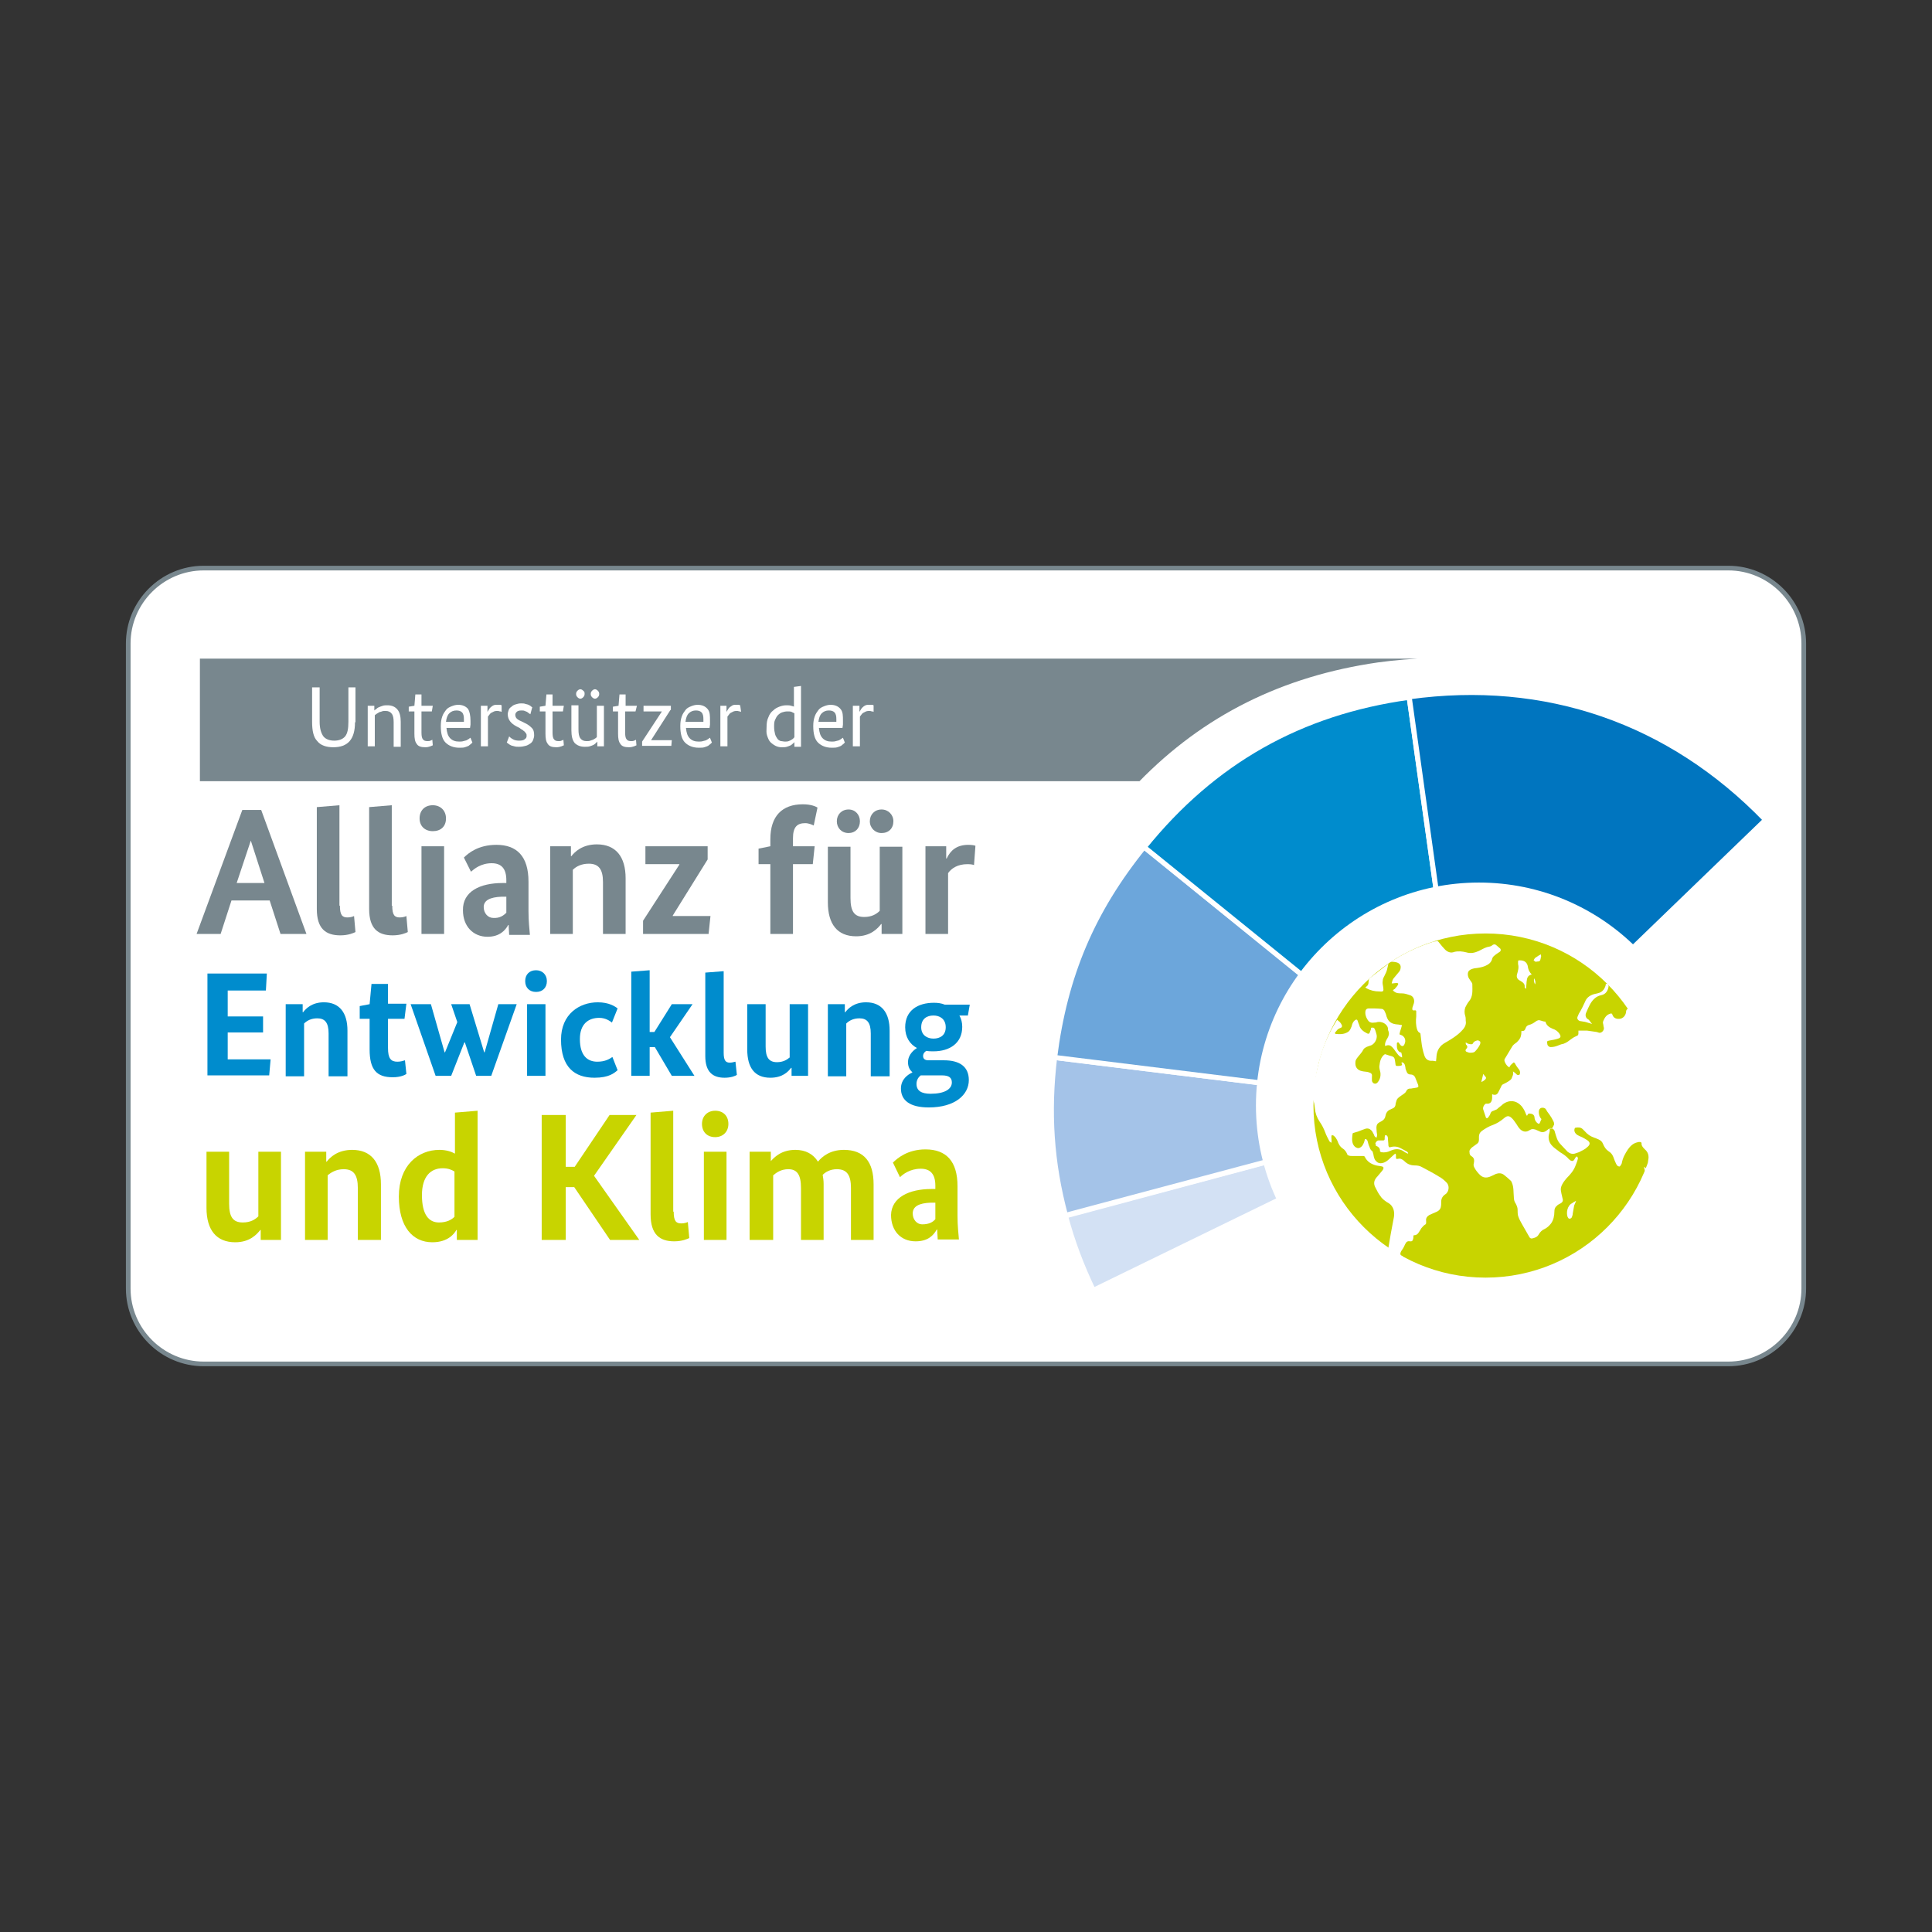 <?xml version="1.0" encoding="utf-8"?>
<!-- Generator: Adobe Illustrator 27.5.0, SVG Export Plug-In . SVG Version: 6.00 Build 0)  -->
<svg version="1.1" id="Ebene_1" xmlns="http://www.w3.org/2000/svg" xmlns:xlink="http://www.w3.org/1999/xlink" x="0px" y="0px"
	 viewBox="0 0 409.8 409.8" style="enable-background:new 0 0 409.8 409.8;" xml:space="preserve">
<rect x="0" y="0" width="409.8" height="409.8" fill="#333333" stroke="none"/>
<style type="text/css">
	.st0{fill:#FFFFFF;stroke:#78878E;stroke-width:0.987;stroke-miterlimit:10;}
	.st1{fill:#78878E;stroke:#FFFFFF;stroke-width:1.406;stroke-miterlimit:10;}
	.st2{fill:#78878E;}
	.st3{fill:#008CCD;}
	.st4{fill:#C8D400;}
	.st5{fill:#FFFFFF;}
	.st6{fill:#D3E1F4;stroke:#FFFFFF;stroke-width:1.073;stroke-miterlimit:10;}
	.st7{fill:#A4C3E8;stroke:#FFFFFF;stroke-width:1.073;stroke-miterlimit:10;}
	.st8{fill:#6CA6DB;stroke:#FFFFFF;stroke-width:1.073;stroke-miterlimit:10;}
	.st9{fill:#008CCD;stroke:#FFFFFF;stroke-width:1.073;stroke-miterlimit:10;}
	.st10{fill:#0075BF;stroke:#FFFFFF;stroke-width:1.073;stroke-miterlimit:10;}
</style>
<g>
	<g>
		<path class="st0" d="M366.6,289.3H43.2c-8.8,0-16-7.2-16-16V136.5c0-8.8,7.2-16,16-16h323.4c8.8,0,16,7.2,16,16v136.8
			C382.6,282.1,375.4,289.3,366.6,289.3z"/>
		<path class="st1" d="M292.4,141.2c3.7-0.5,7.3-0.8,10.9-0.9V139H41.7v27.4H242C255.7,152.3,272.3,144.1,292.4,141.2z"/>
		<g>
			<g>
			</g>
			<g>
			</g>
			<g>
			</g>
			<g>
			</g>
			<g>
			</g>
			<g>
			</g>
		</g>
		<g>
			<g>
				<path class="st2" d="M59.5,198.1l-2.3-7.1h-8.1l-2.3,7.1h-5.1l9.7-26.3h4l9.6,26.3H59.5z M53.2,178.3L53.2,178.3l-3,9h5.9
					L53.2,178.3z"/>
				<path class="st2" d="M72.1,192.1c0,2,0.5,2.5,1.6,2.5c0.7,0,1.2-0.2,1.4-0.3l0.3,3.4c-0.4,0.2-1.5,0.7-3.2,0.7
					c-3.1,0-5-1.4-5-5.6v-21.6l4.8-0.4V192.1z"/>
				<path class="st2" d="M83.2,192.1c0,2,0.5,2.5,1.6,2.5c0.7,0,1.2-0.2,1.4-0.3l0.3,3.4c-0.4,0.2-1.5,0.7-3.2,0.7
					c-3.1,0-5-1.4-5-5.6v-21.6l4.8-0.4V192.1z"/>
				<path class="st2" d="M91.8,176.3c-1.7,0-2.8-1.1-2.8-2.7c0-1.7,1.1-2.8,2.8-2.8c1.6,0,2.8,1.1,2.8,2.8
					C94.6,175.3,93.5,176.3,91.8,176.3z M94.2,198.1h-4.8v-18.6h4.8V198.1z"/>
				<path class="st2" d="M106.6,187.3h0.8v-0.6c0-2.4-1-3.6-3.1-3.6c-2.3,0-3.7,1.2-4.4,1.8l-1.5-3c0.9-0.9,3-2.7,6.9-2.7
					c4.3,0,6.8,2.4,6.8,7.8v6.3c0,2.1,0.2,3.8,0.3,5h-4.4c0-0.5-0.1-1.3-0.1-2.1h-0.1c-0.6,1.1-1.8,2.5-4.4,2.5
					c-3,0-5.2-2.2-5.2-5.6C98.1,189.1,101.8,187.3,106.6,187.3z M107.4,193.6v-3.4l-1,0c-2.5,0.1-3.8,0.8-3.8,2.2
					c0,1.3,0.9,2.3,2,2.3C106,194.8,106.8,194.2,107.4,193.6z"/>
				<path class="st2" d="M127.9,198.1v-11c0-2.7-0.9-3.9-3-3.9c-1.6,0-2.7,0.6-3.4,1.3v13.6h-4.8v-18.6h4.4v2.1h0.1
					c0.7-0.9,2.3-2.5,5.4-2.5c4,0,6.1,2.6,6.1,7.2v11.8H127.9z"/>
				<path class="st2" d="M150.1,182.3l-7.4,11.9v0.1h8l-0.4,3.8h-13.9v-2.8l7.7-11.9v-0.1h-7.2v-3.8h13.2V182.3z"/>
				<path class="st2" d="M172.4,183.3h-4.2v14.8h-4.8v-14.8h-2.5V180l2.5-0.5V178c0-4.9,2.5-7.4,6.9-7.4c1.8,0,2.8,0.5,3.1,0.7
					l-0.8,3.8c-0.2-0.1-1-0.5-1.8-0.5c-1.7,0-2.6,0.8-2.6,3.2v1.7h4.6L172.4,183.3z"/>
				<path class="st2" d="M191.4,198.1H187V196h-0.1c-0.7,0.9-2.2,2.6-5.3,2.6c-4,0-6-2.6-6-7.2v-11.8h4.8v10.9c0,2.8,0.8,4,2.9,4
					c1.6,0,2.6-0.6,3.3-1.3v-13.6h4.8V198.1z M180,176.7c-1.5,0-2.5-1.1-2.5-2.5c0-1.4,1-2.5,2.5-2.5c1.4,0,2.4,1.1,2.4,2.5
					C182.4,175.7,181.4,176.7,180,176.7z M187,176.7c-1.4,0-2.5-1.1-2.5-2.5c0-1.4,1-2.5,2.5-2.5c1.4,0,2.5,1.1,2.5,2.5
					C189.5,175.7,188.5,176.7,187,176.7z"/>
				<path class="st2" d="M206.6,183.5c-0.2-0.1-0.6-0.2-1.4-0.2c-2.1,0-3.4,0.9-4.1,1.9v12.9h-4.8v-18.6h4.4v2.6h0.1
					c0.8-1.7,2.1-2.9,4.6-2.9c0.7,0,1.3,0.1,1.5,0.2L206.6,183.5z"/>
				<path class="st3" d="M56.4,210.1h-8.1v5.5h7.5v3.4h-7.5v5.7h9.1l-0.3,3.4H44v-21.6h12.6L56.4,210.1z"/>
				<path class="st3" d="M69.7,228.2v-9c0-2.3-0.8-3.2-2.4-3.2c-1.3,0-2.2,0.5-2.8,1.1v11.2h-3.9V213h3.6v1.7h0.1
					c0.6-0.8,1.9-2.1,4.4-2.1c3.3,0,5,2.2,5,6v9.7H69.7z"/>
				<path class="st3" d="M85.8,216.1h-3.5v6.2c0,2.2,0.6,2.9,2,2.9c0.7,0,1.3-0.2,1.6-0.3l0.3,2.9c-0.3,0.2-1.2,0.7-2.9,0.7
					c-3.4,0-4.9-1.6-4.9-5.9v-6.5h-2.1v-2.7l2.1-0.4l0.4-4.3h3.5v4.2h3.9L85.8,216.1z"/>
				<path class="st3" d="M104.2,228.2H101l-2.4-7.1h-0.1l-2.8,7.1h-3.3L87.1,213h4.3l2.9,10.2h0.1l2.6-6.4l-1.3-3.8h3.9l3.1,10.2
					h0.1l2.9-10.2h3.9L104.2,228.2z"/>
				<path class="st3" d="M113.7,210.4c-1.4,0-2.3-0.9-2.3-2.3c0-1.4,0.9-2.3,2.3-2.3c1.3,0,2.3,0.9,2.3,2.3
					C116,209.5,115.1,210.4,113.7,210.4z M115.7,228.2h-3.9V213h3.9V228.2z"/>
				<path class="st3" d="M129.8,216.9c-0.4-0.3-1.3-1-2.7-1c-2.3,0-4.1,1.3-4.1,4.5c0,3.5,1.6,4.8,3.7,4.8c1.7,0,2.6-0.6,3.2-1
					l1.1,2.8c-0.7,0.6-1.8,1.6-4.9,1.6c-4.2,0-7.1-2.2-7.1-8.1c0-5.4,3.9-7.9,7.8-7.9c2.4,0,3.7,0.9,4.2,1.3L129.8,216.9z"/>
				<path class="st3" d="M142.1,220l5.2,8.2h-4.8l-3.6-6.1h-1.1v6.1h-3.9v-22.1l3.9-0.3v13.1h1l3.7-5.9h4.4L142.1,220z"/>
				<path class="st3" d="M153.5,223.3c0,1.6,0.4,2.1,1.3,2.1c0.6,0,1-0.2,1.2-0.2l0.3,2.8c-0.3,0.2-1.2,0.6-2.6,0.6
					c-2.5,0-4.1-1.2-4.1-4.6v-17.7l3.9-0.3V223.3z"/>
				<path class="st3" d="M171.5,228.2h-3.6v-1.7h-0.1c-0.6,0.8-1.8,2.1-4.4,2.1c-3.3,0-4.9-2.1-4.9-6V213h3.9v9
					c0,2.3,0.7,3.3,2.4,3.3c1.3,0,2.1-0.5,2.7-1V213h3.9V228.2z"/>
				<path class="st3" d="M184.7,228.2v-9c0-2.3-0.8-3.2-2.4-3.2c-1.3,0-2.2,0.5-2.8,1.1v11.2h-3.9V213h3.6v1.7h0.1
					c0.6-0.8,1.9-2.1,4.4-2.1c3.3,0,5,2.2,5,6v9.7H184.7z"/>
				<path class="st3" d="M205.3,215.4h-1.8c0.4,0.7,0.6,1.5,0.6,2.4c0,3.5-2.7,5.2-6.1,5.2c-0.5,0-1,0-1.5-0.1
					c-0.4,0.2-0.7,0.6-0.7,1.1c0,0.5,0.3,0.9,1.1,0.9h3.3c3.3,0,5.3,1.3,5.3,4.2c0,3.1-2.9,5.8-8.5,5.8c-4,0-5.9-1.5-5.9-4
					c0-2,1.5-3,2.4-3.4v-0.1c-0.6-0.5-0.9-1.2-0.9-2.1c0-1.7,1.4-2.7,1.9-3v0c-1.5-0.8-2.5-2.3-2.5-4.4c0-3.6,2.7-5.2,6.1-5.2
					c0.8,0,1.6,0.1,2.3,0.4h5.3L205.3,215.4z M195.3,228.1c-0.4,0.3-0.9,0.9-0.9,1.8c0,1.5,1.1,2.1,3,2.1c3,0,4.5-1,4.5-2.4
					c0-1-0.6-1.5-2.1-1.5h-3.3C196.1,228.1,195.7,228.1,195.3,228.1z M198,215.4c-1.4,0-2.6,0.7-2.6,2.5c0,1.7,1.3,2.4,2.6,2.4
					c1.4,0,2.6-0.7,2.6-2.4C200.6,216.1,199.3,215.4,198,215.4z"/>
				<path class="st4" d="M59.7,263h-4.4v-2.1h-0.1c-0.7,0.9-2.2,2.6-5.3,2.6c-4,0-6.1-2.6-6.1-7.3v-11.9h4.8v11c0,2.8,0.8,4,2.9,4
					c1.6,0,2.6-0.6,3.3-1.3v-13.7h4.8V263z"/>
				<path class="st4" d="M75.9,263V252c0-2.8-0.9-4-3-4c-1.6,0-2.7,0.7-3.4,1.3V263h-4.8v-18.7h4.5v2.1h0.1c0.7-0.9,2.3-2.5,5.4-2.5
					c4,0,6.1,2.6,6.1,7.3V263H75.9z"/>
				<path class="st4" d="M93.2,243.9c1.5,0,2.6,0.4,3.3,0.8V236l4.8-0.4V263h-4.4v-2.1h-0.1c-0.4,0.7-1.7,2.6-5.1,2.6
					c-4.2,0-7.1-3.3-7.1-9.7C84.6,247.2,88.7,243.9,93.2,243.9z M96.4,258.1v-9.6c-0.6-0.4-1.4-0.7-2.5-0.7c-2.6,0-4.4,1.8-4.4,5.7
					c0,4.2,1.5,5.8,3.6,5.8C94.8,259.3,95.8,258.7,96.4,258.1z"/>
				<path class="st4" d="M126,249.4l9.6,13.6h-6.2l-7.6-11.2h-1.8V263h-5.1v-26.5h5.1v11h1.9l7.4-11h5.7L126,249.4z"/>
				<path class="st4" d="M142.9,257c0,2,0.5,2.5,1.6,2.5c0.7,0,1.2-0.2,1.4-0.3l0.3,3.4c-0.4,0.2-1.5,0.7-3.2,0.7
					c-3.1,0-5-1.5-5-5.7V236l4.8-0.4V257z"/>
				<path class="st4" d="M151.7,241.2c-1.7,0-2.8-1.1-2.8-2.8c0-1.7,1.2-2.8,2.8-2.8c1.7,0,2.8,1.1,2.8,2.8
					C154.5,240.1,153.3,241.2,151.7,241.2z M154.1,263h-4.8v-18.7h4.8V263z"/>
				<path class="st4" d="M163.4,246.4L163.4,246.4c0.8-0.9,2.3-2.5,5.3-2.5c2.2,0,3.8,0.9,4.8,2.5c0.9-1.1,2.6-2.5,5.5-2.5
					c4.3,0,6.3,2.6,6.3,7.3V263h-4.8V252c0-2.8-0.9-4-3-4c-1.4,0-2.4,0.6-3,1.2c0.1,0.6,0.2,1.2,0.2,1.9V263h-4.8V252
					c0-2.8-0.8-4-2.7-4c-1.5,0-2.5,0.7-3.2,1.3V263H159v-18.7h4.5V246.4z"/>
				<path class="st4" d="M197.6,252.2h0.8v-0.7c0-2.4-1-3.6-3.1-3.6c-2.3,0-3.8,1.2-4.4,1.8l-1.5-3.1c0.9-0.9,3.1-2.8,6.9-2.8
					c4.4,0,6.8,2.5,6.8,7.8v6.3c0,2.1,0.2,3.8,0.3,5h-4.5c0-0.5-0.1-1.3-0.1-2.1h-0.1c-0.7,1.2-1.8,2.5-4.5,2.5
					c-3.1,0-5.2-2.2-5.2-5.6C189.1,254,192.8,252.2,197.6,252.2z M198.4,258.6v-3.5l-1,0c-2.5,0.1-3.8,0.8-3.8,2.3
					c0,1.3,0.9,2.3,2,2.3C197.1,259.7,197.9,259.2,198.4,258.6z"/>
			</g>
		</g>
		<g>
			<path class="st5" d="M75.3,153.2c0,3.6-1.5,5.3-4.6,5.3c-1.5,0-2.7-0.4-3.4-1.3c-0.8-0.8-1.1-2.2-1.1-4.1v-7.3h1.6v7.3
				c0,1.4,0.3,2.4,0.8,3.1c0.5,0.6,1.3,0.9,2.3,0.9c1,0,1.8-0.3,2.3-0.9c0.5-0.6,0.7-1.6,0.7-3.1v-7.3h1.5V153.2z"/>
			<path class="st5" d="M83.5,158.3v-5.1c0-0.8-0.1-1.4-0.4-1.8c-0.3-0.4-0.7-0.6-1.3-0.6c-0.3,0-0.6,0-0.8,0.1
				c-0.2,0.1-0.5,0.1-0.6,0.2c-0.2,0.1-0.3,0.2-0.5,0.3c-0.1,0.1-0.3,0.2-0.4,0.3v6.6h-1.5v-8.6h1.4v1h0c0.1-0.1,0.2-0.2,0.4-0.3
				c0.1-0.1,0.3-0.3,0.6-0.4c0.2-0.1,0.5-0.2,0.8-0.3c0.3-0.1,0.6-0.1,1-0.1c0.9,0,1.6,0.3,2.1,0.9c0.5,0.6,0.7,1.5,0.7,2.6v5.3
				H83.5z"/>
			<path class="st5" d="M91.6,150.9h-2.2v4.5c0,0.7,0.1,1.2,0.3,1.4c0.2,0.3,0.5,0.4,1,0.4c0.2,0,0.4,0,0.6-0.1
				c0.2-0.1,0.3-0.1,0.4-0.2l0.1,1.2c-0.1,0-0.2,0.1-0.5,0.2s-0.6,0.2-1.1,0.2c-0.9,0-1.5-0.2-1.8-0.7c-0.4-0.5-0.5-1.2-0.5-2.2
				v-4.7h-1.2v-1l1.2-0.2l0.2-2.4h1.3v2.4h2.4L91.6,150.9z"/>
			<path class="st5" d="M99.8,152.9c0,0.3,0,0.6,0,0.8c0,0.2-0.1,0.5-0.1,0.7h-5c0.1,1,0.3,1.7,0.8,2.2c0.5,0.5,1.1,0.7,1.9,0.7
				c0.3,0,0.6,0,0.9-0.1c0.3-0.1,0.5-0.1,0.7-0.2c0.2-0.1,0.3-0.2,0.5-0.3c0.1-0.1,0.2-0.2,0.3-0.2l0.4,1c-0.1,0.1-0.2,0.2-0.3,0.3
				c-0.1,0.1-0.3,0.2-0.5,0.4c-0.2,0.1-0.5,0.2-0.8,0.3s-0.7,0.1-1.2,0.1c-1.2,0-2.2-0.4-2.9-1.1c-0.7-0.7-1-1.9-1-3.5
				c0-0.8,0.1-1.4,0.3-2s0.5-1,0.8-1.4s0.7-0.6,1.2-0.8c0.5-0.2,0.9-0.3,1.4-0.3c0.9,0,1.6,0.3,2.1,0.9
				C99.6,150.9,99.8,151.8,99.8,152.9z M96.8,150.7c-0.6,0-1.1,0.2-1.5,0.6c-0.4,0.4-0.6,1-0.7,1.8h3.8c0-0.1,0-0.2,0-0.3
				s0-0.2,0-0.3c0-0.6-0.1-1.1-0.4-1.4S97.3,150.7,96.8,150.7z"/>
			<path class="st5" d="M106.4,151c-0.1,0-0.1-0.1-0.3-0.1s-0.3-0.1-0.5-0.1c-0.3,0-0.5,0-0.8,0.1c-0.2,0.1-0.4,0.2-0.6,0.3
				c-0.2,0.1-0.3,0.3-0.4,0.4c-0.1,0.1-0.2,0.3-0.3,0.4v6.3h-1.5v-8.6l1.4,0v1.3h0c0.1-0.2,0.2-0.3,0.3-0.5c0.1-0.2,0.2-0.3,0.4-0.5
				s0.4-0.3,0.6-0.4s0.5-0.1,0.9-0.1c0.2,0,0.3,0,0.5,0s0.2,0.1,0.3,0.1L106.4,151z"/>
			<path class="st5" d="M112.5,151.5c-0.1-0.1-0.2-0.1-0.3-0.2c-0.1-0.1-0.3-0.2-0.4-0.3c-0.2-0.1-0.3-0.1-0.5-0.2
				c-0.2-0.1-0.4-0.1-0.7-0.1c-0.5,0-0.8,0.1-1,0.3c-0.2,0.2-0.3,0.4-0.3,0.6c0,0.3,0.1,0.6,0.3,0.8c0.2,0.2,0.5,0.4,1,0.6l0.6,0.3
				c0.7,0.3,1.2,0.7,1.6,1.1c0.4,0.4,0.5,0.9,0.5,1.6c0,0.3-0.1,0.6-0.2,0.9c-0.1,0.3-0.3,0.6-0.6,0.8c-0.3,0.2-0.6,0.4-1,0.5
				c-0.4,0.1-0.8,0.2-1.4,0.2c-0.4,0-0.7,0-1-0.1c-0.3-0.1-0.5-0.1-0.7-0.2s-0.4-0.2-0.5-0.3c-0.1-0.1-0.3-0.2-0.4-0.3l0.5-1.3
				c0.2,0.2,0.4,0.4,0.8,0.6c0.3,0.2,0.8,0.3,1.3,0.3c0.6,0,1-0.1,1.2-0.3c0.3-0.2,0.4-0.4,0.4-0.7c0-0.2,0-0.4-0.1-0.5
				c-0.1-0.1-0.2-0.3-0.3-0.4c-0.1-0.1-0.3-0.2-0.5-0.4c-0.2-0.1-0.4-0.2-0.6-0.4l-0.6-0.3c-0.6-0.3-1.1-0.7-1.4-1.1
				c-0.3-0.4-0.5-0.9-0.5-1.5c0-0.3,0.1-0.6,0.2-0.9c0.1-0.3,0.3-0.5,0.6-0.7c0.2-0.2,0.5-0.4,0.9-0.5c0.3-0.1,0.7-0.2,1.1-0.2
				c0.3,0,0.7,0,0.9,0.1c0.3,0.1,0.5,0.1,0.7,0.2c0.2,0.1,0.4,0.2,0.5,0.3c0.1,0.1,0.2,0.2,0.3,0.2L112.5,151.5z"/>
			<path class="st5" d="M119.4,150.9h-2.2v4.5c0,0.7,0.1,1.2,0.3,1.4c0.2,0.3,0.5,0.4,1,0.4c0.2,0,0.4,0,0.6-0.1
				c0.2-0.1,0.3-0.1,0.4-0.2l0.1,1.2c-0.1,0-0.2,0.1-0.5,0.2s-0.6,0.2-1.1,0.2c-0.9,0-1.5-0.2-1.8-0.7c-0.4-0.5-0.5-1.2-0.5-2.2
				v-4.7h-1.2v-1l1.2-0.2l0.2-2.4h1.3v2.4h2.4L119.4,150.9z"/>
			<path class="st5" d="M128.1,158.3h-1.4v-1h0c-0.1,0.1-0.2,0.2-0.3,0.3c-0.1,0.1-0.3,0.3-0.5,0.4c-0.2,0.1-0.5,0.2-0.8,0.3
				c-0.3,0.1-0.7,0.1-1.1,0.1c-0.9,0-1.6-0.3-2.1-0.8c-0.5-0.6-0.7-1.5-0.7-2.7v-5.3h1.5v5.1c0,0.9,0.1,1.5,0.4,1.9
				c0.3,0.4,0.7,0.6,1.3,0.6c0.3,0,0.6,0,0.8-0.1c0.2-0.1,0.4-0.1,0.6-0.2c0.2-0.1,0.3-0.2,0.5-0.3s0.2-0.2,0.3-0.3v-6.6h1.5V158.3z
				 M124,147.2c0,0.3-0.1,0.5-0.3,0.7s-0.4,0.3-0.6,0.3s-0.4-0.1-0.6-0.3s-0.3-0.4-0.3-0.7c0-0.3,0.1-0.5,0.3-0.7
				c0.2-0.2,0.4-0.3,0.6-0.3s0.4,0.1,0.6,0.3C124,146.7,124,146.9,124,147.2z M127.1,147.2c0,0.3-0.1,0.5-0.3,0.7s-0.4,0.3-0.6,0.3
				s-0.4-0.1-0.6-0.3c-0.2-0.2-0.3-0.4-0.3-0.7c0-0.3,0.1-0.5,0.3-0.7c0.2-0.2,0.4-0.3,0.6-0.3s0.4,0.1,0.6,0.3
				C127,146.7,127.1,146.9,127.1,147.2z"/>
			<path class="st5" d="M134.8,150.9h-2.2v4.5c0,0.7,0.1,1.2,0.3,1.4c0.2,0.3,0.5,0.4,1,0.4c0.2,0,0.4,0,0.6-0.1
				c0.2-0.1,0.3-0.1,0.4-0.2l0.1,1.2c-0.1,0-0.2,0.1-0.5,0.2s-0.6,0.2-1.1,0.2c-0.9,0-1.5-0.2-1.8-0.7c-0.4-0.5-0.5-1.2-0.5-2.2
				v-4.7H130v-1l1.2-0.2l0.2-2.4h1.3v2.4h2.4L134.8,150.9z"/>
			<path class="st5" d="M142.2,150.6l-4.1,6.4v0h4.4l-0.1,1.2h-6.2v-0.9l4.2-6.4v0h-3.9v-1.2h5.8V150.6z"/>
			<path class="st5" d="M150.6,152.9c0,0.3,0,0.6,0,0.8c0,0.2-0.1,0.5-0.1,0.7h-5c0.1,1,0.3,1.7,0.8,2.2c0.5,0.5,1.1,0.7,1.9,0.7
				c0.3,0,0.6,0,0.9-0.1c0.3-0.1,0.5-0.1,0.7-0.2c0.2-0.1,0.3-0.2,0.5-0.3c0.1-0.1,0.2-0.2,0.3-0.2l0.4,1c-0.1,0.1-0.2,0.2-0.3,0.3
				c-0.1,0.1-0.3,0.2-0.5,0.4c-0.2,0.1-0.5,0.2-0.8,0.3s-0.7,0.1-1.2,0.1c-1.2,0-2.2-0.4-2.9-1.1c-0.7-0.7-1-1.9-1-3.5
				c0-0.8,0.1-1.4,0.3-2c0.2-0.6,0.5-1,0.8-1.4c0.3-0.4,0.7-0.6,1.2-0.8c0.5-0.2,0.9-0.3,1.4-0.3c0.9,0,1.6,0.3,2.1,0.9
				S150.6,151.8,150.6,152.9z M147.6,150.7c-0.6,0-1.1,0.2-1.5,0.6c-0.4,0.4-0.6,1-0.7,1.8h3.8c0-0.1,0-0.2,0-0.3s0-0.2,0-0.3
				c0-0.6-0.1-1.1-0.4-1.4S148.1,150.7,147.6,150.7z"/>
			<path class="st5" d="M157.2,151c-0.1,0-0.1-0.1-0.3-0.1s-0.3-0.1-0.5-0.1c-0.3,0-0.5,0-0.8,0.1c-0.2,0.1-0.4,0.2-0.6,0.3
				c-0.2,0.1-0.3,0.3-0.4,0.4c-0.1,0.1-0.2,0.3-0.3,0.4v6.3h-1.5v-8.6l1.3,0v1.3h0c0.1-0.2,0.2-0.3,0.3-0.5c0.1-0.2,0.2-0.3,0.4-0.5
				c0.2-0.1,0.4-0.3,0.6-0.4c0.2-0.1,0.5-0.1,0.9-0.1c0.2,0,0.3,0,0.4,0c0.1,0,0.2,0.1,0.3,0.1L157.2,151z"/>
			<path class="st5" d="M162.6,154.2c0-0.8,0.1-1.5,0.4-2.1c0.2-0.6,0.6-1.1,1-1.4c0.4-0.4,0.8-0.6,1.3-0.8s1-0.3,1.5-0.3
				c0.4,0,0.7,0,1,0.1s0.5,0.1,0.6,0.2v-4.2l1.5-0.2v12.9h-1.4v-1h0c-0.1,0.1-0.1,0.2-0.3,0.3c-0.1,0.1-0.3,0.3-0.5,0.4
				c-0.2,0.1-0.5,0.2-0.8,0.3c-0.3,0.1-0.7,0.1-1.1,0.1c-0.5,0-0.9-0.1-1.3-0.3s-0.8-0.5-1.1-0.8s-0.5-0.8-0.7-1.4
				S162.6,154.9,162.6,154.2z M166.5,157.3c0.3,0,0.5,0,0.8-0.1s0.4-0.2,0.6-0.3c0.2-0.1,0.3-0.2,0.4-0.3c0.1-0.1,0.2-0.2,0.2-0.3
				v-5c-0.2-0.1-0.4-0.2-0.6-0.3s-0.6-0.1-0.9-0.1c-0.4,0-0.8,0.1-1.1,0.2c-0.3,0.1-0.6,0.3-0.9,0.6s-0.4,0.6-0.6,1
				s-0.2,0.9-0.2,1.5c0,0.6,0.1,1.1,0.2,1.5s0.3,0.7,0.5,1s0.5,0.4,0.7,0.5C165.9,157.2,166.2,157.3,166.5,157.3z"/>
			<path class="st5" d="M178.8,152.9c0,0.3,0,0.6,0,0.8c0,0.2-0.1,0.5-0.1,0.7h-5c0.1,1,0.3,1.7,0.8,2.2c0.5,0.5,1.1,0.7,1.9,0.7
				c0.3,0,0.6,0,0.9-0.1c0.3-0.1,0.5-0.1,0.7-0.2c0.2-0.1,0.3-0.2,0.5-0.3c0.1-0.1,0.2-0.2,0.3-0.2l0.4,1c-0.1,0.1-0.2,0.2-0.3,0.3
				c-0.1,0.1-0.3,0.2-0.5,0.4c-0.2,0.1-0.5,0.2-0.8,0.3s-0.7,0.1-1.2,0.1c-1.2,0-2.2-0.4-2.9-1.1c-0.7-0.7-1-1.9-1-3.5
				c0-0.8,0.1-1.4,0.3-2c0.2-0.6,0.5-1,0.8-1.4c0.3-0.4,0.7-0.6,1.2-0.8c0.5-0.2,0.9-0.3,1.4-0.3c0.9,0,1.6,0.3,2.1,0.9
				S178.8,151.8,178.8,152.9z M175.8,150.7c-0.6,0-1.1,0.2-1.5,0.6c-0.4,0.4-0.6,1-0.7,1.8h3.8c0-0.1,0-0.2,0-0.3s0-0.2,0-0.3
				c0-0.6-0.1-1.1-0.4-1.4S176.3,150.7,175.8,150.7z"/>
			<path class="st5" d="M185.3,151c-0.1,0-0.1-0.1-0.3-0.1s-0.3-0.1-0.5-0.1c-0.3,0-0.5,0-0.8,0.1c-0.2,0.1-0.4,0.2-0.6,0.3
				c-0.2,0.1-0.3,0.3-0.4,0.4c-0.1,0.1-0.2,0.3-0.3,0.4v6.3h-1.5v-8.6l1.4,0v1.3h0c0.1-0.2,0.2-0.3,0.3-0.5c0.1-0.2,0.2-0.3,0.4-0.5
				s0.4-0.3,0.6-0.4s0.5-0.1,0.9-0.1c0.2,0,0.3,0,0.5,0s0.2,0.1,0.3,0.1L185.3,151z"/>
		</g>
	</g>
	<g>
		<g>
			<g>
				<g>
					<g>
						<g>
							<path class="st6" d="M311.1,235.1L226,257.9c1.5,5.6,3.4,10.6,5.9,15.8L311.1,235.1z"/>
						</g>
					</g>
					<g>
						<g>
							<path class="st7" d="M311.1,235.1l-87.4-10.8c-1.4,11.6-0.7,22.3,2.3,33.5L311.1,235.1z"/>
						</g>
					</g>
					<g>
						<g>
							<path class="st8" d="M311.1,235.1l-68.4-55.5c-11,13.6-16.8,27.3-19,44.7L311.1,235.1z"/>
						</g>
					</g>
					<g>
						<g>
							<path class="st9" d="M311.1,235.1l-12.2-87.2c-23.1,3.2-41.5,13.6-56.2,31.8L311.1,235.1z"/>
						</g>
					</g>
					<g>
						<g>
							<path class="st10" d="M311.1,235.1l63.4-61.2c-20.3-21-46.7-30.1-75.6-26.1L311.1,235.1z"/>
						</g>
					</g>
				</g>
				<g>
					<g>
					</g>
					<g>
					</g>
					<g>
					</g>
					<g>
					</g>
					<g>
					</g>
					<g>
					</g>
				</g>
			</g>
		</g>
		<circle class="st5" cx="313.7" cy="234.5" r="47.3"/>
		<circle class="st4" cx="315.1" cy="234.5" r="36.5"/>
		<g>
			<g>
				<path class="st5" d="M323.9,236.7c-0.1-0.1-0.1-0.2-0.2-0.3c-0.2-0.6-0.5-1.2-0.9-1.7c-1.1-1.3-2.6-1.5-4-0.5
					c-0.4,0.4-0.9,0.7-1.3,1.1c-0.2,0.1-0.5,0.2-0.7,0.3c-0.4,0.1-0.6,0.3-0.7,0.7c-0.1,0.3-0.3,0.5-0.5,0.8c-0.1,0.1-0.3,0.1-0.4,0
					c-0.2-0.6-0.4-1.2-0.6-1.8c-0.1-0.4,0.1-0.8,0.4-1.1c0.1-0.1,0.2-0.1,0.3-0.1c0.8,0.1,1.2-0.4,1.2-1.3c0-0.2,0-0.4,0-0.7
					c0.1,0,0.2,0.1,0.3,0.1c0.5,0.1,0.8-0.1,1-0.5c0.2-0.4,0.4-0.8,0.6-1.2c0.1-0.3,0.3-0.5,0.6-0.6c0.4-0.2,0.8-0.4,1.2-0.7
					c0.1-0.1,0.3-0.2,0.4-0.4c0.2-0.5,0.5-1,0.3-1.5c0,0,0.1,0,0.1,0c0.3,0.2,0.5,0.4,0.7,0.6c0.2,0.2,0.4,0.1,0.5,0.1
					c0.1,0,0.2-0.2,0.2-0.3c0.1-0.4-0.1-0.8-0.4-1.1c-0.3-0.4-0.5-0.7-0.7-1.1c-0.1-0.1-0.2-0.2-0.3-0.1c-0.2,0.2-0.5,0.4-0.7,0.7
					c-0.1,0.1-0.1,0.2-0.1,0.3c-0.5-0.1-1.1-1.1-1.1-1.5c0-0.2,0.1-0.4,0.2-0.5c0.5-0.8,1-1.7,1.5-2.5c0.2-0.3,0.6-0.6,0.9-0.8
					c0.4-0.4,0.8-0.8,0.9-1.4c0.1-0.3,0.1-0.7,0.1-1c0.6,0,0.7-0.1,0.9-0.6c0.1-0.4,0.4-0.6,0.7-0.7c0.5-0.1,1-0.4,1.4-0.7
					c0.4-0.3,0.7-0.4,1.2-0.2c0.3,0.1,0.6,0.2,0.9,0.2c0.2,0.8,0.8,1.2,1.5,1.5c0.6,0.2,1.1,0.5,1.5,1.1c0.3,0.5,0.3,0.8-0.3,1
					c-0.6,0.2-1.2,0.3-1.8,0.4c-0.6,0.1-0.6,0.2-0.5,0.7c0,0.4,0.4,0.7,0.7,0.7c0.5,0,1-0.1,1.5-0.3c0.2-0.1,0.5-0.2,0.8-0.3
					c0.7-0.1,1.3-0.5,1.8-0.9c0.4-0.3,0.8-0.6,1.3-0.8c0.5-0.2,0.5-0.3,0.5-0.8c0-0.1,0-0.2,0-0.4c0.6,0,1.2,0,1.8,0
					c0.7,0.1,1.4,0.2,2.1,0.3c0.1,0,0.2,0.1,0.3,0.1c0.6,0.3,1.3-0.4,1.2-1c-0.1-0.3-0.1-0.7-0.2-1c0-0.2,0-0.3,0.1-0.5
					c0.3-0.7,0.7-1.3,1.5-1.5c0.2-0.1,0.3,0,0.4,0.2c0.2,0.7,0.8,1,1.6,0.9c0.7-0.1,1.2-0.7,1.3-1.4c0-0.4,0.1-0.6,0.5-0.8
					c2.3,3.3,4.1,6.9,5.2,10.9c2.1,7.5,1.9,15-0.6,22.3c-0.3-0.2-0.5-0.6-0.4-1c0.2-0.9,0-1.7-0.7-2.3c-0.3-0.3-0.6-0.6-0.7-1
					c0-0.2,0-0.4-0.1-0.5c-0.2-0.1-0.5-0.1-0.8,0c-0.9,0.2-1.5,0.8-2,1.5c-0.6,0.9-1.1,1.8-1.3,2.9c0,0.1-0.1,0.3-0.2,0.4
					c-0.2,0.4-0.3,0.4-0.7,0.2c-0.3-0.3-0.4-0.7-0.6-1.1c-0.1-0.3-0.2-0.5-0.3-0.8c-0.2-0.5-0.5-0.9-1-1.2c-0.6-0.4-0.9-0.9-1.2-1.6
					c-0.2-0.5-0.5-0.7-0.9-0.9c-0.3-0.1-0.6-0.3-1-0.4c-0.8-0.3-1.4-0.7-1.9-1.3c-0.2-0.2-0.3-0.3-0.5-0.5c-0.4-0.4-1-0.4-1.5-0.3
					c-0.1,0-0.2,0.1-0.2,0.2c-0.2,0.5,0.1,1,0.5,1.3c0.5,0.3,1.1,0.5,1.6,0.8c0.2,0.1,0.3,0.2,0.5,0.3c0.8,0.5,0.7,1,0.1,1.5
					c-0.5,0.5-1.2,0.8-1.8,1.1c-0.2,0.1-0.4,0.1-0.6,0.2c-0.7,0.3-1.3,0.1-1.8-0.3c-0.5-0.5-1-1.1-1.5-1.6c-0.7-0.7-0.9-1.6-1.2-2.6
					c-0.1-0.5-0.4-0.7-0.8-0.8c-0.2,0-0.4,0-0.3,0.2c0.1,0.4-0.1,0.8-0.2,1.3c-0.1,0.8,0.1,1.5,0.6,2.1c0.5,0.6,1.2,1,1.8,1.5
					c0.7,0.4,1.4,0.9,1.9,1.5c0.1,0.1,0.3,0.2,0.4,0.3c0.3,0.1,0.5,0.1,0.7-0.2c0.1-0.2,0.2-0.3,0.3-0.5c0.1-0.1,0.2-0.2,0.3-0.2
					c0.1,0.1,0.2,0.3,0.2,0.4c-0.1,0.5-0.3,1-0.5,1.5c-0.4,1.1-1.1,1.9-1.9,2.7c-0.5,0.6-1,1.2-1.2,2c-0.1,0.4,0,0.8,0.1,1.3
					c0.1,0.4,0.2,0.9,0.3,1.3c0,0.3-0.1,0.5-0.4,0.7c-0.3,0.2-0.7,0.3-0.9,0.6c-0.4,0.3-0.5,0.7-0.5,1.2c0,0.9-0.2,1.8-0.7,2.5
					c-0.4,0.5-0.8,0.9-1.4,1.2c-0.5,0.2-0.9,0.6-1.2,1.1c-0.3,0.6-0.9,0.8-1.5,0.9c-0.2,0-0.4-0.1-0.5-0.3c-0.1-0.2-0.3-0.5-0.4-0.7
					c-0.4-0.7-0.8-1.4-1.2-2.1c-0.3-0.5-0.6-1.1-0.8-1.7c-0.1-0.4-0.1-0.9-0.1-1.3c0-0.5-0.2-0.9-0.4-1.3c-0.3-0.4-0.4-0.9-0.4-1.4
					c-0.1-1,0-2.1-0.4-3c-0.1-0.2-0.1-0.3-0.2-0.4c-0.5-0.5-1-0.9-1.5-1.3c-0.5-0.4-1.1-0.4-1.7-0.2c-0.4,0.2-0.8,0.4-1.3,0.6
					c-0.8,0.3-1.5,0.2-2.1-0.4c-0.5-0.5-0.9-1-1.2-1.6c-0.1-0.2-0.2-0.5-0.1-0.8c0.1-0.5,0.2-1.1-0.4-1.5c-0.4-0.2-0.5-0.5-0.5-0.9
					c-0.1-0.4,0.2-0.7,0.5-1c0.4-0.3,0.7-0.5,1.1-0.8c0.3-0.2,0.4-0.5,0.4-0.9c0-0.2,0-0.4,0-0.6c0-0.5,0.2-0.9,0.6-1.2
					c0.7-0.5,1.5-1,2.4-1.3c0.8-0.3,1.6-0.8,2.3-1.4c0.8-0.7,1.2-0.5,1.8,0.1c0.3,0.3,0.6,0.8,0.9,1.2c0.3,0.5,0.6,1,1.1,1.3
					c0.5,0.3,1,0.3,1.5,0c0.2-0.1,0.5-0.3,0.7-0.3c0.2,0,0.4,0,0.7,0.1c0.3,0.1,0.6,0.3,0.9,0.4c0.6,0.3,1.1,0.1,1.6-0.3
					c0.2-0.2,0.5-0.4,0.8-0.3c0.1,0,0.2,0,0.2-0.1c0.2-0.2,0.3-0.5,0.4-0.7c0.1-0.1,0-0.3,0-0.5c-0.1-0.3-0.3-0.6-0.5-1
					c-0.3-0.5-0.6-0.9-0.9-1.3c-0.1-0.2-0.2-0.3-0.3-0.5c-0.2-0.3-0.6-0.4-1-0.3c-0.3,0.1-0.5,0.4-0.5,0.8c0,0.5,0.1,1.1,0.5,1.5
					c0,0,0.1,0.1,0,0.2c-0.1,0.2-0.2,0.5-0.3,0.7c-0.1,0.2-0.2,0.2-0.4,0.1c-0.4-0.3-0.6-0.6-0.7-1.1c0-0.8-0.5-1-1.2-1
					c-0.1,0-0.2,0.1-0.3,0.3C324,236.4,324,236.5,323.9,236.7z"/>
				<path class="st5" d="M297.3,225.3c0.5,0.1,0.7,0.4,0.8,1.1c0,0.4,0.2,0.7,0.3,1c0.1,0.3,0.4,0.5,0.7,0.5c0.5,0,0.9,0.2,1.1,0.7
					c0.2,0.5,0.4,1,0.6,1.5c0.1,0.4,0.1,0.5-0.3,0.6c-0.4,0.1-0.8,0.1-1.2,0.2c-0.1,0-0.2,0-0.2,0c-0.3,0-0.6,0.1-0.8,0.5
					c-0.2,0.5-0.7,0.7-1.1,1c-0.4,0.3-0.9,0.6-1,1.1c-0.1,0.3-0.2,0.6-0.2,0.9c-0.1,0.4-0.3,0.6-0.6,0.7c-0.1,0.1-0.3,0.1-0.4,0.2
					c-0.6,0.2-1,0.7-1.1,1.3c-0.1,0.6-0.4,1-1,1.3c-0.4,0.2-0.8,0.4-0.9,0.9c-0.1,0.4,0,0.7,0,1.1c0,0.3,0.1,0.6,0.1,0.9
					c0,0.2-0.1,0.3-0.1,0.5c-0.4-0.1-0.5-0.4-0.6-0.7c-0.2-0.3-0.3-0.7-0.6-0.9c-0.3-0.3-0.7-0.4-1.1-0.3c-0.6,0.2-1.1,0.4-1.6,0.6
					c-0.3,0.1-0.7,0.2-1,0.3c-0.1,0-0.2,0.1-0.2,0.2c-0.1,0.7-0.2,1.5,0.1,2.2c0.2,0.4,0.5,0.7,0.9,0.8c0.4,0.1,0.7-0.1,1-0.4
					c0.3-0.4,0.5-0.9,0.6-1.4c0,0,0-0.1,0-0.1c0.4,0,0.5,0.2,0.6,0.5c0.1,0.4,0.2,0.8,0.4,1.2c0.1,0.4,0.3,0.7,0.6,0.9
					c0.1,0.1,0.1,0.4,0.2,0.6c0.1,0.6,0.2,1.2,0.7,1.6c0.3,0.3,0.7,0.4,1.2,0.3c0.5-0.1,1-0.4,1.4-0.8c0.4-0.4,0.8-0.7,1.2-1.1
					c0.1,0,0.1-0.1,0.2-0.1c0,0.1,0.1,0.2,0.1,0.2c0,0.2,0,0.4,0,0.6c0,0.3,0.1,0.4,0.4,0.3c0.2,0,0.5-0.1,0.6,0
					c0.3,0.1,0.6,0.3,0.8,0.5c0.6,0.6,1.3,0.9,2.2,0.9c0.6,0,1.1,0.1,1.6,0.4c1.1,0.6,2.3,1.2,3.4,1.9c0.6,0.3,1.1,0.7,1.6,1.2
					c0.6,0.5,0.7,1.3,0.4,2c-0.1,0.2-0.3,0.5-0.5,0.6c-0.6,0.4-0.9,0.9-0.9,1.6c0,0.4,0,0.8-0.1,1.2c-0.1,0.4-0.4,0.7-0.8,0.9
					c-0.5,0.2-1.1,0.5-1.6,0.7c-0.5,0.3-0.8,0.7-0.7,1.3c0,0.1,0,0.2,0,0.4c0,0.2-0.1,0.3-0.3,0.4c-0.3,0.2-0.5,0.5-0.7,0.7
					c-0.2,0.3-0.4,0.7-0.7,1.1c-0.2,0.2-0.4,0.4-0.8,0.4c-0.2,0-0.2,0.1-0.2,0.2c0,0.2,0,0.5-0.1,0.7c0,0.2-0.2,0.4-0.4,0.4
					c-0.1,0-0.1,0-0.2,0c-0.6-0.1-0.8,0.1-1.1,0.7c-0.2,0.5-0.5,1-0.8,1.4c-0.2,0.4-0.3,0.8,0.2,1c0.1,0,0.1,0.1,0.2,0.2
					c-0.2,0.2-0.5,0.4-0.7,0.7c-0.7-0.4-1.4-0.9-2.2-1.3c-0.4-0.3-0.4-0.3-0.3-0.8c0.2-1.2,0.4-2.3,0.6-3.5c0.2-1.1,0.4-2.1,0.6-3.2
					c0.2-0.9,0.2-1.9-0.4-2.7c-0.2-0.3-0.6-0.6-1-0.8c-0.6-0.4-1.1-0.8-1.4-1.3c-0.4-0.5-0.7-1.1-1-1.7c-0.6-1-0.3-1.8,0.4-2.5
					c0.3-0.4,0.7-0.8,1-1.2c0.1-0.1,0.1-0.2,0.2-0.3c0.1-0.3,0.1-0.5-0.3-0.6c-0.4-0.1-0.8-0.1-1.2-0.2c-1.1-0.3-1.9-0.8-2.4-1.8
					c-0.1-0.2-0.2-0.2-0.4-0.2c-0.7,0-1.5,0-2.2,0c-0.3,0-0.6,0-0.8-0.1c-0.1,0-0.3-0.1-0.3-0.2c-0.2-0.5-0.5-1-1-1.3
					c-0.6-0.4-0.9-1-1.1-1.6c-0.2-0.4-0.4-0.8-0.8-1.1c-0.1-0.1-0.3-0.1-0.4-0.1c-0.1,0-0.1,0.3-0.1,0.4c0,0.4,0.1,0.7,0,1.2
					c-0.1-0.1-0.3-0.2-0.4-0.3c-0.3-0.6-0.7-1.3-0.9-1.9c-0.3-0.8-0.7-1.6-1.2-2.3c-0.6-0.9-0.9-1.8-1-2.8c-0.1-0.7-0.1-1.4-0.5-2
					c0-0.1,0-0.1,0-0.2c0.2-1.3,0.2-2.6,0.5-3.9c0.3-1.6,0.7-3.1,1.1-4.7c0.8-2.8,2-5.4,3.5-7.8c0,0,0.1-0.1,0.1-0.2
					c0.4,0.3,0.8,0.6,1,1.1c0.1,0.2,0.1,0.5-0.2,0.6c-0.2,0.1-0.5,0.2-0.7,0.4c-0.2,0.2-0.3,0.4-0.5,0.6c-0.1,0.1,0,0.3,0.1,0.3
					c0.9,0.1,1.8,0.1,2.6-0.4c0.5-0.3,0.6-0.8,0.8-1.2c0.1-0.5,0.3-1,0.7-1.3c0.3-0.2,0.5-0.2,0.6,0.2c0.1,0.3,0.2,0.6,0.3,0.8
					c0.2,0.9,0.9,1.4,1.7,1.8c0.2,0.1,0.4,0.1,0.5-0.1c0.1-0.3,0.2-0.5,0.3-0.8c0-0.1,0-0.2,0-0.3c0.6-0.1,0.7,0,0.9,0.5
					c0.1,0.3,0.2,0.6,0.3,1c0.2,0.9-0.5,2.1-1.4,2.3c-0.3,0.1-0.6,0.2-0.8,0.3c-0.2,0.1-0.5,0.3-0.6,0.5c-0.3,0.6-0.7,1-1.1,1.5
					c-0.3,0.4-0.6,0.7-0.6,1.2c-0.1,1,0.4,1.7,1.4,1.9c0.4,0.1,0.9,0.1,1.3,0.2c0.6,0.2,0.9,0.3,0.8,1c0,0.2,0,0.5,0,0.7
					c0,0.3,0.1,0.5,0.4,0.7c0.3,0.1,0.5,0.1,0.8-0.2c0.5-0.6,0.7-1.3,0.6-2.1c-0.1-0.5-0.3-1-0.2-1.5c0.1-0.9,0.3-1.7,1-2.3
					c0,0,0.2-0.1,0.2-0.1c0.4,0.1,0.8,0.3,1.3,0.4c0.7,0.2,0.7,0.5,0.8,1c0,0.2,0.1,0.5,0.1,0.7c0,0.3,0.1,0.4,0.4,0.4
					c0.3,0,0.6,0,0.8-0.1c0.1,0,0.2-0.1,0.2-0.2C297.3,225.7,297.3,225.5,297.3,225.3z"/>
				<path class="st5" d="M295.6,209.9c0.1-0.1,0.3-0.1,0.3-0.2c0.2-0.3,0.5-0.5,0.6-0.8c0.2-0.3,0-0.4-0.3-0.4c-0.3,0-0.6,0.1-1,0.1
					c0.1-0.5,0.2-0.9,0.5-1.2c0.3-0.4,0.7-0.8,1-1.2c0.3-0.3,0.4-0.7,0.4-1.1c0-0.5-0.4-0.9-1-1c-0.4-0.1-0.7-0.1-1.1-0.1
					c0.3-0.2,0.7-0.4,1-0.6c2.6-1.6,5.3-2.8,8.2-3.7c0.1,0,0.1,0,0.2,0c0.5-0.2,0.6-0.1,0.9,0.3c0.4,0.5,0.8,1,1.2,1.4
					c0.6,0.6,1.3,0.8,2,0.5c0.9-0.2,1.7-0.1,2.5,0.1c1,0.3,1.8,0.1,2.7-0.3c0.6-0.3,1.1-0.6,1.7-0.8c0.3-0.1,0.6-0.1,0.8-0.2
					c0.1,0,0.1-0.1,0.2-0.1c0.3-0.3,0.7-0.4,1-0.1c0.2,0.2,0.5,0.4,0.7,0.6c0.3,0.2,0.3,0.6,0,0.8c-0.2,0.1-0.4,0.3-0.6,0.4
					c-0.4,0.3-0.9,0.6-1,1.1c-0.2,0.8-0.8,1.2-1.5,1.5c-0.7,0.3-1.5,0.4-2.3,0.5c-0.4,0.1-0.8,0.2-1.1,0.5c-0.4,0.4-0.3,1.3,0.1,1.8
					c0.2,0.4,0.6,0.7,0.6,1.1c0,1.3,0.2,2.6-0.8,3.7c-0.3,0.4-0.5,0.8-0.7,1.2c-0.2,0.6-0.2,1.2,0,1.8c0.1,0.3,0.1,0.6,0.1,1
					c0.2,1-0.4,1.7-1,2.3c-1,1-2.2,1.7-3.4,2.4c-1.1,0.6-1.7,1.6-1.8,2.8c0,0.4-0.1,0.8-0.1,1.1c-0.3,0-0.5-0.1-0.8-0.1
					c-1,0.1-1.5-0.5-1.7-1.2c-0.3-0.9-0.5-1.9-0.6-2.8c-0.1-0.6-0.1-1.1-0.2-1.7c0-0.1-0.1-0.2-0.1-0.2c-0.3-0.1-0.5-0.4-0.6-0.7
					c-0.3-0.9-0.3-1.9-0.2-2.8c0-0.4,0-0.7,0-1.1c0-0.2-0.2-0.2-0.3-0.2c-0.5,0.1-0.6-0.1-0.5-0.6c0.1-0.3,0.2-0.6,0.3-0.9
					c0.2-0.7-0.1-1.5-0.8-1.7c-0.6-0.2-1.1-0.4-1.8-0.4c-0.6,0-1.1,0-1.6-0.4c-0.1-0.1-0.2-0.2-0.3-0.2
					C295.6,210,295.6,210,295.6,209.9z"/>
				<path class="st5" d="M294.5,204.4c-0.1,0.4-0.2,0.9-0.3,1.3c-0.1,0.4-0.3,0.8-0.5,1.2c-0.2,0.4-0.4,0.7-0.4,1.1
					c-0.1,0.5,0,0.9,0.1,1.4c0.1,0.8,0.1,1-0.8,0.9c-1,0-1.9-0.2-2.8-0.7c0,0-0.1-0.1-0.1-0.1c0,0,0,0-0.1-0.1
					c0.6-0.3,0.7-0.7,0.7-1.3c0-0.5,0.3-0.7,0.6-0.9c1.2-0.9,2.3-1.8,3.5-2.7C294.4,204.5,294.5,204.4,294.5,204.4z"/>
				<path class="st5" d="M337.7,217.2c-0.4-0.1-0.9-0.3-1.3-0.4c-0.3-0.1-0.7-0.1-1.1-0.2c-0.2,0-0.4-0.1-0.5-0.2
					c-0.2-0.2-0.3-0.4-0.2-0.7c0.1-0.2,0.2-0.5,0.3-0.7c0.5-0.8,0.9-1.6,1.3-2.5c0.3-0.8,0.9-1.3,1.8-1.6c0.4-0.1,0.8-0.2,1.2-0.3
					c0.8-0.3,1.2-0.9,1.4-1.7c0-0.1,0-0.1,0-0.2c0.4-0.1,0.6,0.1,0.6,0.5c-0.1,0.8-0.5,1.7-1.6,1.9c-1,0.2-1.7,0.9-2.2,1.7
					c-0.4,0.7-0.7,1.4-1,2.1c-0.2,0.6,0,1.1,0.6,1.4C337.2,216.6,337.5,216.9,337.7,217.2z"/>
				<path class="st5" d="M291.7,242.6c0.1-0.1,0.1-0.3,0.2-0.4c0.1-0.1,0.3-0.3,0.5-0.3c0.3,0,0.7,0,1,0c0.2,0,0.3-0.1,0.3-0.3
					c0-0.3,0-0.5,0.1-0.8c0.4-0.1,0.6,0.3,0.6,0.7c0,0.5,0.1,1,0.1,1.5c0.1,0.4,0.2,0.4,0.5,0.3c0.8-0.2,1.5-0.1,2.2,0.3
					c0.4,0.2,0.9,0.5,1.3,0.7c0.1,0.1,0.1,0.2,0.2,0.3c0,0,0,0-0.1,0.1c-0.2-0.1-0.4-0.2-0.6-0.3c-1-0.8-2-0.8-3.1-0.3
					c-0.6,0.3-1.2,0.4-1.9,0.3c-0.1,0-0.3-0.2-0.3-0.2c0.1-0.7-0.4-1-0.9-1.2C291.9,242.7,291.8,242.7,291.7,242.6z"/>
				<path class="st5" d="M348.7,247.5c0.3,0.2,0.6,0.4,0.9,0.7c-0.1,0.2-0.2,0.5-0.3,0.7C348.9,248.5,348.8,248,348.7,247.5z"/>
				<path class="st5" d="M297.4,224.3c-0.7-0.2-1-0.8-1.4-1.3c-0.2-0.3-0.4-0.6-0.7-0.9c-0.4-0.4-0.8-0.5-1.3-0.3
					c-0.1,0-0.1,0-0.2,0.1c-0.1-0.7,0.2-1.2,0.5-1.7c0.3-0.5,0.4-1,0.2-1.5c-0.1-0.2-0.1-0.4-0.1-0.6c-0.2-1-1.4-1.5-2.3-1.3
					c-0.2,0.1-0.4,0.1-0.6,0.1c-0.5,0.1-0.9,0-1.2-0.3c-0.4-0.5-0.7-1.1-0.7-1.8c0-0.6,0.2-0.9,0.8-0.9c0.9,0,1.8,0,2.7,0.1
					c0.2,0,0.4,0.2,0.5,0.3c0.2,0.4,0.4,0.8,0.5,1.3c0.4,1.2,1.1,1.6,2.3,1.7c0.3,0,0.5,0.1,0.8,0.1c0.2,0,0.2,0.2,0.1,0.3
					c-0.1,0.5-0.3,0.9-0.4,1.4c-0.1,0.3,0,0.4,0.2,0.4c0.9,0.3,1.2,1.2,0.8,2c-0.2,0.5-0.6,0.5-0.9,0.1c-0.1-0.1-0.2-0.3-0.3-0.4
					c0-0.1-0.1-0.1-0.2-0.1c-0.1,0-0.2,0.1-0.2,0.2c0,0.6-0.1,1.2,0.4,1.7c0.1,0.1,0.2,0.2,0.4,0.2c0.2,0.1,0.2,0.2,0.2,0.4
					C297.4,223.8,297.4,224,297.4,224.3z"/>
				<path class="st5" d="M324.9,206.7c-0.8,0.2-1,0.6-1.1,1.6c0,0.5-0.1,0.9-0.1,1.4c0,0-0.1,0-0.1,0c-0.1-0.1-0.2-0.2-0.2-0.3
					c0.1-0.8-0.5-1.1-1-1.4c-0.6-0.3-0.8-0.8-0.6-1.4c0.2-0.7,0.4-1.4,0.2-2.1c0-0.1,0-0.2,0-0.4c0-0.4,0-0.4,0.4-0.4
					c1,0,1.6,0.5,1.7,1.5C324.2,205.7,324.4,206.2,324.9,206.7z"/>
				<path class="st5" d="M325.4,207.5c0.2,0.4,0.4,0.8,0.2,1.3C325.4,208.4,325.3,208,325.4,207.5z"/>
				<path class="st5" d="M310.9,221.1c0.4,0.3,0.8,0.4,1.2,0.4c0.2,0,0.3-0.1,0.4-0.3c0.1-0.3,0.8-0.6,1.1-0.5
					c0.1,0.1,0.4,0.2,0.4,0.3c0,0.2,0,0.4-0.1,0.6c-0.3,0.6-0.7,1.1-1.1,1.5c-0.3,0.2-0.7,0.2-1,0.2c-0.2,0-0.5-0.1-0.7-0.2
					c-0.3-0.1-0.3-0.4-0.1-0.6c0.3-0.3,0.3-0.5,0.1-0.8C310.9,221.6,310.9,221.4,310.9,221.1z"/>
				<path class="st5" d="M334.3,254.7c-0.1,0.4-0.3,0.7-0.4,1c-0.1,0.5-0.2,1.1-0.3,1.7c0,0.3-0.1,0.5-0.2,0.8
					c-0.1,0.2-0.3,0.3-0.5,0.3c-0.2,0-0.3-0.2-0.4-0.4c-0.3-0.8-0.1-2.4,1-2.9C333.7,255,334,254.9,334.3,254.7z"/>
				<path class="st5" d="M326.8,202.4c0,0.1,0.1,0.3,0.1,0.4c-0.1,0.3-0.1,0.8-0.3,1c-0.1,0.2-0.5,0.1-0.8,0.2c0,0-0.1,0-0.1,0
					c-0.1-0.1-0.3-0.2-0.4-0.3c0.1-0.2,0.2-0.4,0.3-0.5c0.3-0.2,0.6-0.4,0.9-0.6C326.6,202.6,326.7,202.5,326.8,202.4z"/>
				<path class="st5" d="M314.2,229.5c0.1-0.5,0.3-1.1,0.4-1.7c0.2,0.2,0.3,0.4,0.5,0.6c0.2,0.2,0.1,0.4-0.1,0.6
					C314.8,229.2,314.5,229.4,314.2,229.5C314.3,229.5,314.2,229.5,314.2,229.5z"/>
			</g>
		</g>
	</g>
</g>
</svg>
